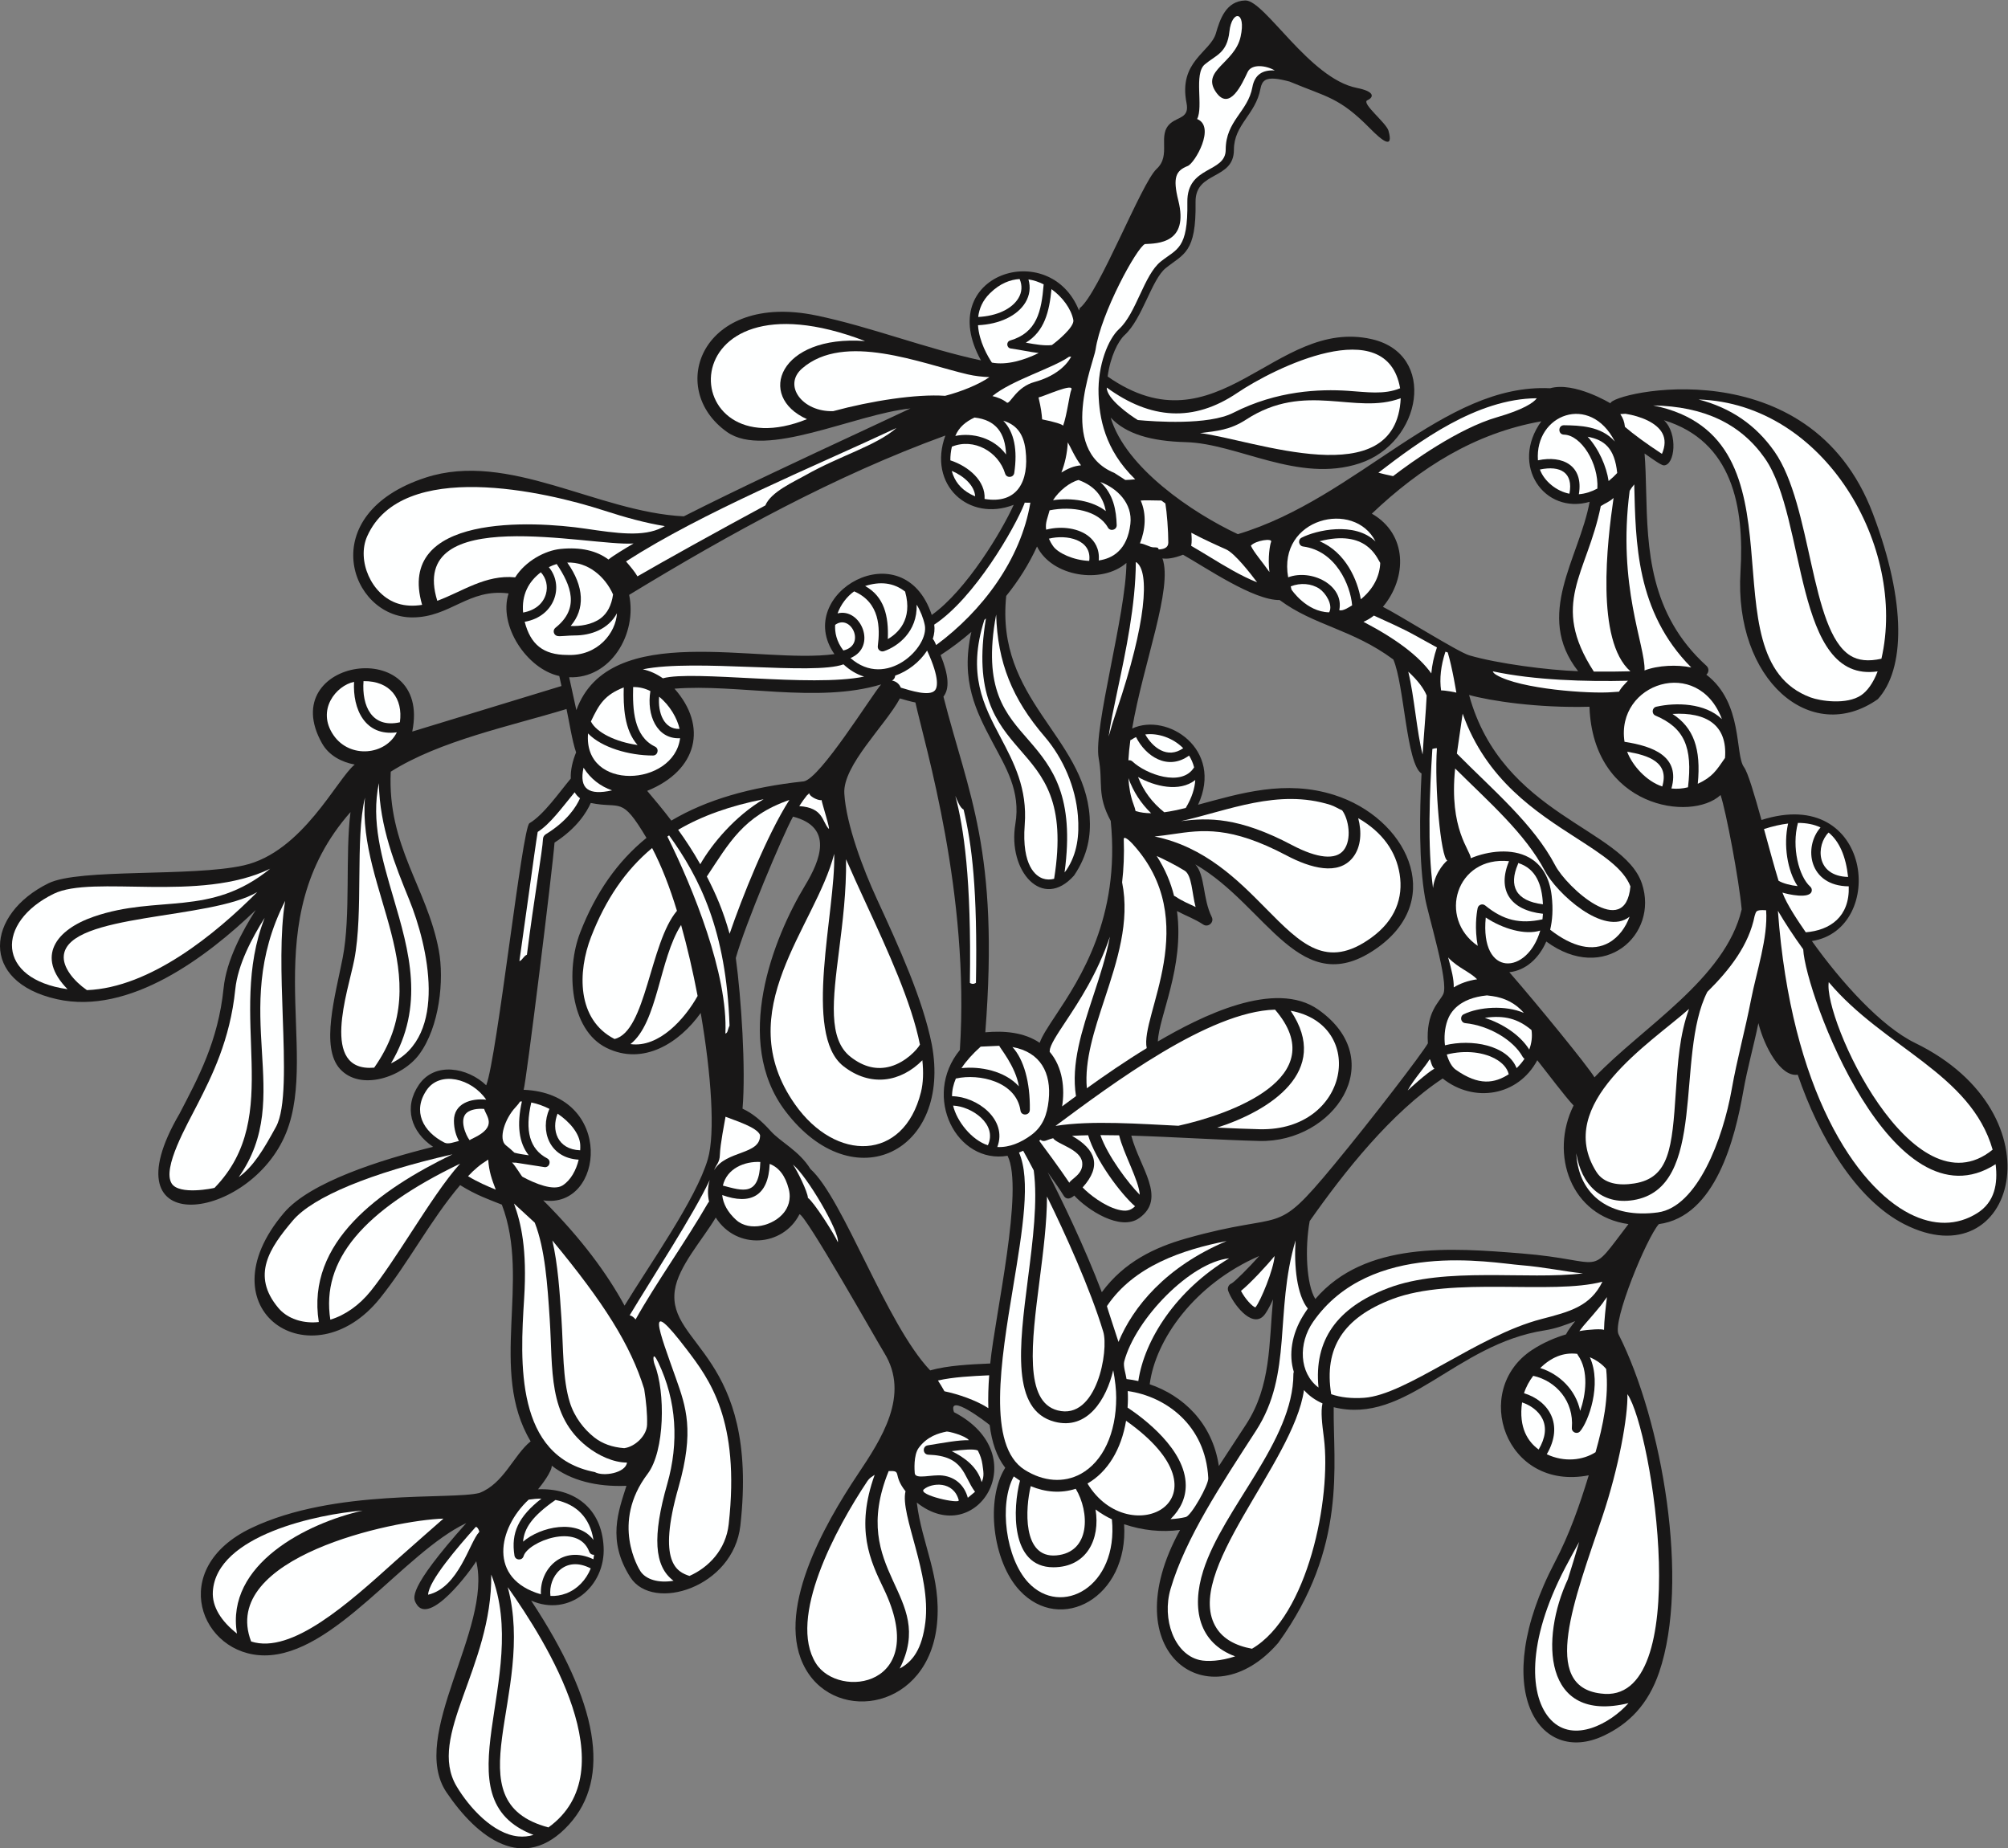 <?xml version="1.0" encoding="UTF-8" standalone="no"?>
<svg
   xmlns:dc="http://purl.org/dc/elements/1.1/"
   xmlns:cc="http://creativecommons.org/ns#"
   xmlns:rdf="http://www.w3.org/1999/02/22-rdf-syntax-ns#"
   xmlns:svg="http://www.w3.org/2000/svg"
   xmlns="http://www.w3.org/2000/svg"
   viewBox="0 0 1139.907 1049.387"
   height="1049.387"
   width="1139.907"
   xml:space="preserve"
   id="svg2"
   version="1.1"><rect x="0" y="0" width="1139.907" height="1049.387" fill="#808080" stroke="none"/><defs
     id="defs6" /><g
     transform="matrix(1.333,0,0,-1.333,0,1049.387)"
     id="g10"><g
       transform="scale(0.1)"
       id="g12"><path
         id="path14"
         style="fill:#181717;fill-opacity:1;fill-rule:evenodd;stroke:none"
         d="m 8155.66,3430.42 c -143.99,70.08 -313.35,257.29 -439.4,434 320.26,49.69 259.24,666.65 -214.65,515.56 -29.66,106.85 -57.8,202.45 -74.27,224.61 -39.93,53.87 -2.5,273.3 -160.57,394.37 11.41,9.73 11.96,27.27 0.71,37.49 -244.11,221.37 -251.02,500.07 -257.1,745.96 -1.36,55.66 -2.68,108.26 -6.69,158.5 29.95,-20.71 70.39,-50.6 81.97,-50.6 47.2,0 61.47,135.12 0.58,192.3 291.33,-89.31 342.99,-367.71 325.98,-644.68 -28.24,-459.51 299.1,-744.12 584.72,-543.45 114.84,125.91 124.19,407.3 -20.89,790.32 -270.39,713.82 -1117.03,514.87 -1117.5,469.65 0,0 -153.63,93.69 -257.1,64.32 -455.54,22.17 -817.18,-467.58 -1329.78,-621.48 -193.39,90.55 -478.19,282.88 -541.64,496.54 65.71,-70.57 173.83,-100.76 320.07,-104.58 220.92,-5.76 479.21,-176.12 740.15,-90.32 265.73,87.38 331.74,465.43 50.95,529.1 -411.73,93.33 -654.92,-486.59 -1124.07,-159.27 11.39,85.98 45.37,151.91 72,176.24 76.44,69.77 114.93,237.23 175.82,285.92 75.97,60.78 129.93,64.04 126.55,280.62 -2.07,134.08 163.34,92.1 163.34,223.05 0,107.75 93,150 113.05,260.2 3.26,17.92 9.75,29.66 19.84,35.91 20.41,12.62 58.16,6.39 104.18,-5.75 159.55,-67.04 210.61,-65.57 343.29,-200.27 48.64,-49.39 101.08,-92.43 77.96,-9.25 -9.44,34.07 -117.5,117.5 -90,130 27.52,12.5 33.65,36.96 -45,52.5 -201.77,39.86 -391.16,372.62 -474.11,372.47 h -1.49 c -81.99,-2.88 -107,-80.12 -124.42,-139.97 -23.6,-81.11 -160.65,-119.1 -124.98,-297.5 12.5,-62.5 -34.89,-57.84 -67.5,-85 -59.98,-50 5.02,-135 -60,-195 -64.98,-60 -244.98,-528.67 -327.5,-593.09 -0.77,-3.19 -1.77,-6.58 -2.91,-10.05 -124.78,312.98 -620.89,153.74 -417.5,-212.39 -237.7,50.92 -470.12,143.48 -702.02,191.48 -486.49,100.71 -640.89,-311.25 -379.68,-496.24 164.49,-116.48 541.33,75.32 781.29,100.11 -55.25,-26.18 -127.48,-59.8 -209.37,-97.93 -229.04,-106.62 -527.29,-245.47 -755.82,-361.55 -368.61,18.23 -746.2,279.62 -1098.9,165.19 -477.53,-154.94 -324.05,-595.71 -57.51,-595.69 162.62,0.01 238.83,124.69 410.18,102.15 -44.55,-137.42 78.24,-322 215.9,-351.77 2.07,-9.45 5.31,-24.34 9.29,-42.55 l -635.47,-193.97 c 84.45,415.78 -588.75,312.66 -384.16,-50.31 28.89,-51.25 82.91,-79.95 139.16,-90.24 -74.98,-59.82 -222.48,-373.15 -472.48,-429.4 C 816.07,4136.71 337.93,4175.13 206.301,4110.36 73.434,4044.98 -0.625,3940.3 0.004,3842.64 0.637,3744.95 75.953,3654.29 241.836,3616.88 c 310.941,-70.11 641.758,182.29 847.184,379.56 -57.72,-90.51 -124.825,-214.42 -136.793,-332.66 -22.993,-227.23 -109.754,-384.45 -187.789,-534.85 -320.075,-547.38 303.672,-458.8 454.832,-79.66 141.25,354.25 -133.82,902.19 273.4,1364.36 -23.13,-182.67 1.53,-441.83 -33,-619.19 -31.62,-162.44 -96.08,-382.57 -11.48,-475.02 87.69,-95.78 266.08,-34.25 337.42,62.74 86,116.91 106.93,315.88 82.96,443.71 -49.9,266.13 -219.31,443.02 -204.57,759.77 209.26,132.52 508.74,193.75 748.57,266.96 11.74,-53.44 23.57,-134.88 40.89,-184.69 -14.61,-35.32 -24.4,-75.2 -22.66,-111.45 -48.58,-58.01 -115.46,-154.63 -176.14,-190.32 -30.78,-18.11 -137.36,-993.1 -183.96,-1116.15 -79.18,75.94 -218.93,101.39 -286.54,2.56 -66.1,-96.6 -34.21,-201.09 60.47,-264.63 -222.99,-55.06 -524.36,-150.16 -635.53,-281.33 -351.561,-414.84 119.78,-722.83 408.54,-364.34 123.36,153.15 213.02,330.18 341.93,482.63 68.54,-43.15 127.39,-63.15 177.6,-83.15 124.13,-324.05 -57.46,-707.33 122.69,-1008.13 -73.13,-59.47 -114.17,-179.78 -218.16,-219.84 -120.45,-30.67 -616.31,19.92 -970.94,-149.12 -361.905,-172.52 -215.901,-542.738 56.29,-542.738 296.02,0 592.08,437.248 858.61,563.518 -254.41,-285.18 -225.47,-320.24 -213.66,-342.15 54.78,-101.426 233.86,141.87 256.16,179.65 69.43,-286.057 -290.01,-742.752 -126.46,-984.475 129.79,-191.836 328.14,-348.965 521.1,-137.359 180.83,198.277 126.48,519.019 -160.87,954.274 161.02,-71.27 317.38,59.75 308.71,228.6 -8.57,167.18 -127.03,251.5 -279.35,245.4 16.58,19.73 59.41,76.27 58.51,100.61 81.31,-64.1 193.81,-90.96 318.03,-85.8 -33.63,-107.11 -83.79,-232.62 16.78,-389.73 95.9,-149.84 439.06,-43.46 468.41,220.59 80.96,728.24 -311.97,767.17 -279.25,1001.11 14.34,102.56 118.23,215.74 174.41,310.65 88.83,-139.87 286.78,-123.83 356.5,13.84 24.34,2.58 329.89,-540.04 360.98,-590.21 111.11,-179.28 -12.01,-366.86 -112.89,-517.83 -142.08,-212.62 -358.77,-591.33 -220.98,-830.141 133.78,-231.875 524.05,-170.312 558.76,195.606 18.84,198.405 -65.16,338.265 -86.14,514.805 255.18,-202.68 508.27,203.34 158.44,384.94 -29.3,85.61 137.15,-42.42 151.79,-54.43 9.21,-73.05 29.67,-135.47 66.34,-182.27 -84.59,-133.9 -54.73,-398.1 61.4,-522.71 174.17,-186.917 464.55,-31.35 444.88,282.2 79.02,-26.56 159.6,-34.9 238.31,-24.35 -291.96,-529.631 129.2,-816.33 418.06,-480.9 295.35,408.69 233.01,759.1 236.19,1003.65 309.98,-76.64 517.77,268.05 897.82,327.19 48.41,7.54 91.22,23.66 130.66,39.41 -17.21,-21.91 -30.08,-38.69 -39.34,-56.5 -46.98,-14.04 -97.74,-35.5 -145.07,-66.75 -259.32,-171.32 -114.03,-602.25 242.06,-533.41 -38.85,-127.32 -81.65,-250.23 -144.08,-369.41 -285.31,-544.684 -67.1,-870.04 208.31,-739.415 104.43,49.512 188.09,130.137 235.91,270.86 130.54,384.165 13.8,1068.735 -173.14,1438.335 -27.48,54.95 119.68,411.41 171.43,469.48 242.53,32.32 324.54,365.8 359.71,565.6 17.53,99.58 44.21,191.82 64.32,290.32 25.88,-102.21 95.63,-230.65 167.56,-219.57 90.49,-264.07 246.6,-530.71 453.58,-636.47 471.41,-240.86 672.29,467.17 46.11,771.76 v 0 z M 5190.75,1628.39 c -27.74,185.68 -155.05,300.88 -294.5,348.3 24.2,189.36 189.82,426.21 466.37,546.29 -43.31,-48.79 -104.19,-109.59 -117.59,-116.72 -12.67,-4.87 -19.12,-18.96 -14.55,-31.74 19.32,-54.12 98.72,-158.42 149.54,-107.62 11.76,11.76 26.72,38.65 41.42,71.33 -17.74,-190.76 -8.33,-367.89 -114.26,-531.74 l -116.43,-178.1 v 0 z m 1373.23,4449.59 c -135.16,-187.94 13.07,-398.59 205.75,-342.96 -44.33,-240.59 -237,-481.4 -49.03,-721.31 -126.65,4.16 -344.14,32.28 -463.77,67.59 -48.23,14.24 -302.05,174.27 -367.56,206.49 103.77,124.21 105.33,309.19 -47.14,396.88 205.04,194.94 437.82,343.08 721.75,393.31 v 0 z M 2423.93,4987.86 c 176.52,-7.16 290.27,184.44 255.38,350.87 429.05,261.31 878.06,508.34 1346.75,678.73 -76.61,-209.36 98.8,-369.83 290.99,-295.18 -48.92,-109.12 -200.61,-363.72 -349.01,-469 -120.4,362.54 -593.53,91.25 -414.47,-166.89 -321.94,-44.43 -958.06,148.79 -1099.02,-238.46 -9.94,45.34 -21.03,95.98 -30.62,139.93 v 0 z m 590.48,-2052.44 c -50.12,-171.06 -250.3,-451.96 -354.64,-623.79 -74.25,136.25 -182.31,284.26 -346.29,448.32 261.04,-39.28 306.23,455.55 -83.5,470.94 9.55,20.88 123.85,945.27 131.57,1052.73 94.94,61.22 136.72,128.86 154.33,168.83 130.84,-26.68 129.16,32.71 237.27,-148.76 -124.48,-101.12 -216.83,-234.27 -282.45,-403.39 -61.16,-157.63 -45,-413.24 112.21,-490.84 157.23,-77.58 311.01,21.9 401.19,148.63 45.17,-261.85 62.34,-513.29 30.31,-622.67 v 0 z m -155.37,1441.97 c -35.25,46.34 -70.17,88.14 -102.85,126.67 216.04,87.66 257.45,276.22 116.29,435.14 265,21.84 609.04,-63.84 880.04,18.22 -42.03,-48.49 -258.43,-399.37 -329.07,-412.91 -229.6,-24.42 -415.56,-78.69 -564.41,-167.12 v 0 z M 4217.07,2065.14 c -85.43,-3.72 -180.77,-8.2 -255.78,-29.33 -187.82,197.38 -369.81,731.49 -509.79,857.6 -49.59,79.41 -126.31,113.65 -169.59,162.01 -39.1,43.71 -77.47,75.63 -119.74,95.06 14.56,166.56 -5.49,472.67 -28.65,641.82 37.8,136.52 198.98,521.66 243.7,601.99 172.64,-44.56 117.27,-184.24 50.94,-293.86 -133.73,-221.09 -310,-662.51 -83.12,-960.79 290.84,-382.39 709.04,-170.98 623.02,285.11 -38.83,192.97 -137.63,410.2 -234.44,620.34 -56.92,123.52 -130.19,315.37 -137.96,447.84 -6.98,119.43 174.55,289.55 236.8,404.84 19.56,-5.89 42.56,-12.75 65.98,-17.32 41.88,-188.84 232.44,-813.56 189.27,-1480.11 -162.44,-199.45 -12.92,-487.48 203.1,-450.49 70.95,-140.17 -53.38,-679.22 -73.74,-884.71 v 0 z m -20.94,1410.59 c 59.93,775.75 -72.27,1013.07 -178.34,1429.64 26.55,33.77 22.85,90.79 -12.11,176.98 45.96,29.76 89.63,62.81 131.02,98.67 -47.54,-209.01 21.93,-340.89 89.44,-468.86 55.97,-106.07 121.68,-207.82 97.91,-349.38 -33.56,-199.99 115.48,-370.49 249.83,-219.44 59.84,88 72.17,171.27 66.51,251.44 -24.04,342.29 -400.98,498.29 -355.26,939.4 52.19,64.82 96.59,134.89 131.2,210.69 62.94,-128.38 275.17,-162.15 380.73,-70.03 -1.54,-218.24 -141.45,-703.96 -118.12,-831.88 19.73,-108.47 -9.28,-154.6 51.31,-267.11 41.21,-411.53 -131.29,-672.26 -234.98,-828.77 -32.28,-48.73 -56.58,-85.47 -67.76,-116.1 -66.72,45.56 -153.06,51.96 -231.38,44.75 v 0 z m 854.34,-878.32 c -132.9,-37.79 -263,-99.3 -358.17,-228.65 -74.23,195.02 -169.12,390.53 -230.51,510.95 26.9,-37.55 53.5,-75.78 68.13,-99.8 12.35,-20.27 31.34,-11.52 45,0.47 54.85,-59.55 196.24,-154.4 277.56,-95.25 117.4,85.39 1.2,213.39 -34.65,350.49 174.08,-5.08 381.01,-18.68 545.62,-22.68 315.67,-7.69 557.85,341.58 251.69,558.71 -186.18,132.03 -503.12,-29.08 -684.19,-135 3.49,105.25 113.51,316.66 81.49,555.47 38.17,-20.26 75.37,-33.27 111.91,-57.51 20.38,-13.55 47.47,9.08 36.25,31.87 -39.86,80.82 -27.26,177.55 -70.13,224.4 306.76,-176.33 447.75,-591.71 778.17,-353.21 289.84,209.17 119.73,552.03 -187.2,649.1 -207.61,65.65 -398.24,7.18 -579.36,-41.88 109.95,235.97 -130.75,394.56 -280.64,324.63 47.34,277.89 174.44,599.18 129.03,724.48 19.9,-2.86 48.01,0.31 87.73,15.75 98.43,-55.55 301.42,-195.01 411.41,-192.94 146.53,-109.17 308.25,-123.17 484.12,-253.22 46.83,-107.92 55.14,-443.74 120.15,-485.81 -8.75,-175.25 -11.28,-378.5 14.59,-527.45 13.48,-77.66 102.19,-360.22 77.99,-411.83 -16.52,-35.23 -74.63,-75.42 -65.53,-209.62 -24.35,-43.5 -239.68,-324.22 -401.13,-519.34 -260.92,-315.37 -194.62,-188.52 -629.33,-312.13 v 0 z m 1429.09,-63.48 c -299.35,24.03 -665.88,53.15 -878,-194.05 -38.23,61.07 -45.04,216.54 -24.05,331.77 148.17,211.23 348.64,463.67 566.41,607.42 132.46,-105.41 320.74,-75.84 402.91,77.7 43.73,-54.97 118.16,-154.57 154.53,-192.77 -103.07,-207.82 -11.72,-471.47 233.69,-505.11 -178.89,-233.41 -86.16,-154.57 -455.49,-124.96 v 0 z m 310.84,749.89 c -26.99,45.98 -244.72,312.61 -362.65,447.89 69.48,7.17 126.45,59.25 157.37,130.67 248.09,-182.16 479.37,29.87 407.46,246.27 -78.88,237.28 -595.32,288.85 -736.28,803.8 89.33,-24.91 290.57,-56.09 512.72,-50.15 14.53,-429.41 432.96,-491.71 558.32,-376.05 23.14,-67.92 78.79,-362.55 89.93,-486.95 -69.13,-295.46 -423.51,-501.71 -626.87,-715.48 v 0 0" /><path
         id="path16"
         style="fill:#feffff;fill-opacity:1;fill-rule:evenodd;stroke:none"
         d="m 1703.01,4796.17 c -119.72,-26.57 -162.68,69.46 -154.88,175.26 112.82,1.26 168.96,-73.91 154.88,-175.26 v 0 0" /><path
         id="path18"
         style="fill:#feffff;fill-opacity:1;fill-rule:evenodd;stroke:none"
         d="m 228.367,4065.49 c 167.285,82.3 621.86,-39.16 922.293,107.03 -255.98,-208.2 -476.097,-109.2 -751.484,-204.3 -160.539,-55.43 -248.196,-169.97 -111.488,-308.88 -304.215,42.84 -305.672,284.93 -59.321,406.15 v 0 0" /><path
         id="path20"
         style="fill:#feffff;fill-opacity:1;fill-rule:evenodd;stroke:none"
         d="m 1175.41,3073.25 c -52.5,-95.94 -95.48,-168.69 -158.77,-214.43 243.61,345.55 -46.398,696.6 197.74,1176.72 -22.64,-137.17 -16.45,-316.12 -10.36,-490.25 7.09,-202.9 13.78,-394.54 -28.61,-472.04 v 0 0" /><path
         id="path22"
         style="fill:#feffff;fill-opacity:1;fill-rule:evenodd;stroke:none"
         d="m 1742.52,4041 c 80.34,-197.26 167.34,-581.4 -77.44,-697.59 145.76,244.74 77.03,478.97 10.27,705.98 -49.19,167.2 -95.8,325.9 -61.87,487.56 3.18,-186.36 69.63,-350.1 129.04,-495.95 v 0 0" /><path
         id="path24"
         style="fill:#feffff;fill-opacity:1;fill-rule:evenodd;stroke:none"
         d="m 7870.46,4137.46 c -139.41,3.45 -136.33,136.55 -83,189.04 45.63,-37.36 73.43,-100.83 83,-189.04 v 0 0" /><path
         id="path26"
         style="fill:#feffff;fill-opacity:1;fill-rule:evenodd;stroke:none"
         d="m 7753.06,4348.2 c -73.29,-82.93 -50.91,-249.25 120.25,-250.79 4.14,-130.13 -79.72,-187.09 -183.04,-195.76 -31.6,46.15 -80.79,117.8 -99.44,169.17 21.6,-6.85 118.27,-29.4 124.78,6.91 1.24,6.86 -1.22,13.86 -6.42,18.48 -48.1,42.7 -80.31,167.28 -52.36,271.36 36.68,0.05 68.81,-6.38 96.23,-19.37 v 0 z m -875.93,1643.66 c -58.05,66.87 -152.01,68.39 -216.15,69.39 -26.25,0.84 -27.02,-39.39 -0.75,-39.98 73.44,-1.66 148.53,-121.79 142.5,-229.71 -24.42,-12.99 -51.1,-22.09 -78.87,-24.16 20.61,122.31 -68.76,166.92 -174.24,144.45 -14.41,196.15 222.68,287.16 327.51,80.01 v 0 z M 4820.69,4723.28 c 5.4,3.83 11.25,7 17.31,9.84 40.65,-81.2 134.27,-144.82 225.83,-78.84 8.65,-13.77 16.57,-30.48 21.5,-50.07 -53.02,-86.07 -205.94,-28.7 -262.44,24.89 -4.74,4.49 -11.22,6.24 -17.38,5.1 1.44,27.78 4.33,56.55 8.35,85.99 2.38,0.58 4.69,1.58 6.83,3.09 v 0 z m 15.36,-305.17 c -1.85,8.56 -4.67,18.05 -8.71,28.69 -12.48,33.05 -19.28,70.55 -21.77,111.2 21.57,-58.54 53.21,-107.25 96.73,-149.21 -23.71,0.09 -45.87,2.89 -66.25,9.32 v 0 z M 3339.06,2708.63 c -44.17,-56.77 -147.01,-83.64 -204.04,-32.06 -35.37,31.98 -55.67,68.69 -59.34,106.02 121.29,-43.83 196.76,-3.54 202.21,132.63 39.67,-15.27 66.95,-51.11 81.2,-107.3 11.63,-45.84 -4.48,-79.29 -20.03,-99.29 v 0 z M 2305.86,1489.71 c -98.54,-77 -130.15,-146.16 -114.95,-242.4 3.31,-21.01 33.04,-22.89 38.97,-2.46 17.58,60.53 232.03,145.9 279.55,18.6 3.21,-8.65 11.78,-13.65 20.53,-12.86 -0.62,-6.5 -1.58,-12.88 -2.79,-19.21 -130.75,62.17 -229.03,-40.18 -223.69,-149.24 -226.43,65.25 -183.01,281.41 -51.98,403.18 18.54,2.89 36.72,4.36 54.36,4.39 v 0 z m 1820.62,248.79 c -43.3,1 -103.94,-10.31 -175.68,-22.01 -23.69,-3.85 -21.41,-38.94 2.54,-39.72 153.39,-5 147.69,-89.28 199,-158.03 l -30.73,-25.51 c -14.47,53.67 -53.54,88.19 -107.21,94.69 -46.38,5.67 -116.22,-18.32 -118.74,10 -0.95,10.84 -5.9,76.7 16.68,107.5 36.46,49.75 85.09,62.93 119.05,69.86 6.95,1.43 77.73,-16.13 95.09,-36.78 v 0 z m -1930.3,1182.09 124.5,-19.33 c 20.69,0 27.71,27.97 9.34,37.7 -73.79,38.98 -95.91,116.95 -67.44,237.84 25.45,-5.05 51.85,-14.33 77.18,-27.16 -40.76,-92.68 -0.91,-209.01 124.71,-216.37 -10.61,-44.22 -33.73,-87.91 -69.02,-109.94 -37.91,-23.65 -114.84,6.95 -170.61,37.21 -3.78,2.03 -28.66,44.86 -44.18,60.72 6.2,-0.71 11.29,-0.9 15.52,-0.67 v 0 z m -303.11,85.16 c -92.27,46.96 -137.5,134.16 -75.9,224.22 56.25,82.21 190.44,50.47 253.48,-41.17 -64.6,6.86 -137.49,-15.98 -137.49,-89.63 0,-37.71 10.55,-66.6 21.32,-86.25 -18.84,-4.06 -45.02,-15.54 -61.41,-7.17 v 0 z m -472.29,1734.78 c -75.22,108.38 11.52,212.27 87.02,227.79 -6.32,-116 46.4,-233.1 182.2,-215 -47.87,-97.09 -199.44,-113.37 -269.22,-12.79 v 0 z m 813.73,483.59 c 129.39,22.54 168.81,153.92 102.76,232.68 11.21,5.75 22.5,10.29 33.51,13.4 62.33,-92.85 98.63,-189.07 -5.21,-271.43 -13.71,-10.88 -7.71,-32.99 9.61,-35.47 13.02,-1.85 44.02,2.64 72.26,2.64 69.05,0 143.73,26.53 179.94,94.57 -4.38,-82.52 -81.32,-183.87 -211.72,-177.58 -102.92,0 -156.64,45.87 -181.15,141.19 v 0 z m 269.81,-475.44 c 57,-59.69 174.07,-94.09 276.34,-94.09 21.13,0 27.74,28.82 8.7,38.01 -91.25,44.1 -95.47,159.47 -93.01,253.61 26.99,0.3 49.83,-5.44 73.42,-17.13 -16.84,-102.4 27.37,-205.67 126.5,-200.9 -26.78,-206.55 -412.89,-228.28 -391.95,20.5 v 0 z m 1133.18,605.07 c 110.61,-47.82 110.65,-156.48 100.76,-233.27 -1.91,-14.74 12.38,-26.24 26.29,-21.48 58.44,19.98 142.75,82.34 139.24,197.97 15.89,-25.63 28.38,-57.3 34.51,-86.5 19.83,-94.34 -163.99,-275.08 -316.37,-140.72 114.71,47.52 44.41,215.51 -54.98,190.14 13.62,37.54 39.38,71.67 70.55,93.86 v 0 z m 527.52,1133.55 c 91.68,4.06 168.14,40.45 202.16,97.2 18.32,30.61 22.44,64.52 12.68,97.84 23.33,-3.44 44.08,-10.66 64.79,-21.21 -9.51,-115.15 -28.58,-205.27 -142.53,-238.92 -17.98,-5.31 -15.98,-31.6 2.61,-34.12 39.23,-5.33 80.41,-14.85 118.66,-19.27 -60.85,-30.03 -135.12,-52.9 -199.19,-40.81 -16.27,24.42 -54.71,88.92 -59.18,159.29 v 0 z m -117.73,-575.53 c -0.26,18.83 1.97,38.45 6.48,58.15 93.49,38.36 198.63,-21.25 226.72,-114.56 6.11,-20.36 35.84,-18.17 38.94,2.84 14.42,97.78 0.26,173.36 -46.72,222.35 48.44,-15.06 85.59,-46.72 94.93,-125.96 15.46,-131.37 -34.72,-230.48 -174.62,-207.3 4.59,75.77 -66.41,138.34 -145.73,164.48 v 0 z m 591.76,-325.67 c -42.74,36.14 -116.38,47.85 -183.82,30.44 -5.02,29.28 7.74,53.88 14.65,82.28 95.78,19.4 208.16,-0.86 248.31,-73.11 10.08,-18.15 38.14,-10.62 37.46,10.34 -1.88,60.92 -12.9,131.89 -69.99,183.54 70.04,-25.39 138.81,-89.95 128.23,-179.2 -13.1,-110.25 -75.11,-146.57 -134.68,-155.03 4.49,51.06 -18.94,82.8 -40.16,100.74 v 0 z m 1218.82,-19.99 c -87.82,86.1 -253.29,48.01 -314.73,16.25 -17.29,-8.96 -12.74,-35.03 6.59,-37.59 138.79,-18.42 201.4,-163.87 208.56,-250.59 -12.42,-7.5 -40.8,-26.54 -54.7,-20.23 21.75,106.13 -118.71,176.67 -217.7,139.64 -45.41,253.52 282.14,331.64 371.98,152.52 v 0 z M 7333.1,4809.63 c -72.3,69.2 -195.48,71.67 -279.33,52.81 -18.86,-4.24 -21.22,-30.35 -3.45,-37.91 121.59,-51.79 159.05,-132.79 138.29,-305.25 -22.59,-5.65 -46.38,-7.76 -70.55,-5.14 38.79,136.7 -77.67,180 -199.75,198.88 -38.37,250.11 313.42,367.19 414.79,96.61 v 0 z m -906.64,-605.1 c -51.62,-123.38 5.5,-209.02 144.51,-223.98 -0.43,-8.25 -1.17,-16.09 -2.08,-23.69 -94.58,-20.68 -165.62,-4.96 -243.83,59.04 -11.66,9.54 -29.34,3.19 -32.29,-11.56 -4.92,-24.67 -13.45,-85.11 0.42,-160.37 -171.33,117.51 -92.83,383.48 133.27,360.56 v 0 z m -192.91,-651.98 c -17.99,-8.81 -13.12,-35.88 6.79,-37.85 100.08,-10.02 205.18,-71.84 244.43,-143.77 1.86,-3.4 4.56,-6.02 7.68,-7.8 -9.21,-13.9 -20.46,-27.54 -33.65,-40 -40.07,98.99 -192.78,125 -305.19,97.33 -3.96,34.06 -1.55,71.58 10.58,105.8 12.68,35.72 49.81,94.79 168.15,106.66 0.02,0 21.35,-2.75 23.26,-3.01 50.04,-6.79 99.32,-30.06 133.89,-71.6 -78.21,33.99 -191.94,25.58 -255.94,-5.76 v 0 z M 4247.21,2987.1 c 44.7,117.27 -86.48,215.24 -192.81,216.45 0.07,25.68 5.68,50.29 16.33,75.42 0.58,0.07 1.16,0.08 1.73,0.2 97.92,21.52 255.4,-12.89 273.43,-136.62 3.51,-24.14 39.32,-21.84 39.77,2.52 2.14,117.36 -25.75,215.82 -74.07,267.95 119.56,-21.59 166.76,-110.04 154.37,-226.8 -6.6,-62.15 -24.95,-112.34 -75.6,-149.2 -41.65,-30.31 -90.69,-52.42 -143.15,-49.92 v 0 z M 6587.26,1678.66 c 74.67,127.93 7.2,228.16 -96.91,259.93 8.59,27.06 22.46,52.04 39.23,74.09 97.15,-21.48 173.86,-108.08 164.48,-221.44 -1.58,-19.24 22.39,-29.24 34.98,-14.81 35,39.99 94.08,199.28 41.68,315.3 30.61,-13.05 55.25,-32.21 69.47,-50.08 12.2,-121.74 -12.93,-239.77 -45.2,-354.27 -52.69,-33.83 -131.87,-44.56 -207.73,-8.72 v 0 0" /><path
         id="path28"
         style="fill:#feffff;fill-opacity:1;fill-rule:evenodd;stroke:none"
         d="m 7614.97,4364.89 c -20.58,-92.01 -3.08,-200.99 40.3,-266.47 -27.67,2.65 -63.04,11.52 -81,22.87 -18.18,59.22 -40.17,140.68 -62,220.12 36.96,11.88 71.21,19.7 102.7,23.48 v 0 0" /><path
         id="path30"
         style="fill:#feffff;fill-opacity:1;fill-rule:evenodd;stroke:none"
         d="m 5591.94,2242.31 c 243.63,350.63 758.43,251.82 883.64,241.78 101.33,-8.13 191.14,-28.09 265.85,-35.06 -239.05,-28.81 -585.74,30 -829.64,-62.73 -219.06,-83.28 -316.48,-222.15 -296.74,-423.56 -82.88,62.25 -86.49,188.36 -23.11,279.57 v 0 0" /><path
         id="path32"
         style="fill:#feffff;fill-opacity:1;fill-rule:evenodd;stroke:none"
         d="m 3922.02,3220.63 c -73.13,-294.65 -362.5,-299.65 -536.9,-51.09 -279.69,398.61 88.2,755.08 167.44,1066.26 7.12,-242.64 -135.68,-767.37 39.14,-904.23 115.45,-90.39 244.21,-68.2 336.32,25.04 5.23,-50.02 3.94,-95.9 -6,-135.98 v 0 0" /><path
         id="path34"
         style="fill:#feffff;fill-opacity:1;fill-rule:evenodd;stroke:none"
         d="m 3237.96,2923.45 c -4.07,-148.61 -74.45,-122.84 -159.48,-100.61 16.99,72.7 91.69,104.2 159.48,100.61 v 0 0" /><path
         id="path36"
         style="fill:#feffff;fill-opacity:1;fill-rule:evenodd;stroke:none"
         d="m 2190.68,2963.02 c -11.47,11.38 -25.35,22.91 -36.27,31.48 -33.75,26.59 -3.75,114.67 41.25,162.17 8.52,8.99 14.73,17.03 19.27,24.35 2.55,0.07 5.07,0.2 7.68,0.16 -22.54,-99.9 -12.81,-176.68 29.18,-229.3 -21.75,3 -43.13,6.29 -61.11,11.14 v 0 0" /><path
         id="path38"
         style="fill:#feffff;fill-opacity:1;fill-rule:evenodd;stroke:none"
         d="m 2061.86,3149.44 c 9.12,-31.83 58.34,-74.73 -44.95,-124.02 -8.44,-4.03 -13.84,-6.94 -16.99,-9.12 -15.01,18.59 -46.69,89.53 -10.94,117.71 15.71,12.41 43.11,17.83 72.88,15.43 v 0 0" /><path
         id="path40"
         style="fill:#feffff;fill-opacity:1;fill-rule:evenodd;stroke:none"
         d="m 2470.72,2973.21 c -97.92,3.67 -123.42,87.31 -96.21,156 50.61,-33.95 94.51,-84.3 96.56,-133.58 0.32,-7.18 0.18,-14.7 -0.35,-22.42 v 0 0" /><path
         id="path42"
         style="fill:#feffff;fill-opacity:1;fill-rule:evenodd;stroke:none"
         d="m 3854.71,5352.67 c 0.09,-0.38 0.09,-0.76 0.19,-1.14 33.21,-118.89 -32.32,-177.05 -73.97,-201.03 4.02,98.46 -15.24,180.68 -96.54,225.98 62.32,19.95 119.81,15.63 170.32,-23.81 v 0 0" /><path
         id="path44"
         style="fill:#feffff;fill-opacity:1;fill-rule:evenodd;stroke:none"
         d="m 4132.68,5768.03 c -41.94,22.64 -67.72,55.29 -79.53,98.81 53,-22.37 96.69,-63 99.8,-108.22 -6.72,2.71 -13.48,5.73 -20.27,9.41 v 0 0" /><path
         id="path46"
         style="fill:#feffff;fill-opacity:1;fill-rule:evenodd;stroke:none"
         d="m 4552.71,6352.93 c 3.18,0.58 6.23,0.74 9.18,0.72 -24.47,-46.67 -80.3,-87.46 -155.51,-107.97 -77.36,-21.09 -102.38,-91.26 -117.38,-88.67 -18.02,14.86 -42.91,24.15 -62.55,28.4 81.44,67.4 254.3,117.46 326.26,167.52 v 0 z M 3836.25,4943.61 c -6.66,16.27 -19.81,27.01 -37.41,30.12 8.09,4.22 13.1,12.31 13.46,21.06 53.75,18.88 103.48,56.99 136,106.65 56.06,-121.32 42.54,-158.56 33.59,-169.13 -23.25,-27.43 -105.03,-0.8 -145.64,11.3 v 0 z m 1163.76,-886.93 c -14.2,56.78 -37.78,113.9 -74.05,170.05 32.89,-15.06 78,-37.22 119.07,-62.58 31.12,-19.21 31.04,-96.11 46.66,-154.74 -29.3,13.85 -57.71,25.67 -85.13,44.23 -2.07,1.4 -4.29,2.32 -6.55,3.04 v 0 z M 4837.1,5478.04 c 1.18,-0.1 1.9,-0.11 1.9,-0.11 59.18,-39.48 41.37,-262.5 -82.22,-627.5 -14.37,-42.43 -26,-80.5 -35.42,-115.06 7.4,54.12 22.15,123.64 38.24,199.49 34.47,162.23 76.74,361.34 77.5,543.18 v 0 z m 101.9,262.58 c 2.44,-0.05 4.59,-0.03 6.72,0.01 5.83,-4.28 11.58,-8.42 17.28,-12.51 6.32,-37.26 12.45,-114.81 12.45,-166.95 0,-22.45 -20.61,-27.96 -40.75,-28.89 -3.14,8.73 -4.76,8.66 -22.79,8.95 -15.36,0.23 -37.02,15.48 -57.15,16.96 23.04,57.86 28.87,123.45 3.2,182.33 15.11,1.34 39.72,1.09 81.04,0.1 v 0 z M 2486.37,4600.8 c 29.04,-45.32 70.93,-77.76 120.17,-94.62 -98.57,-22.26 -141.4,5.07 -121.4,96.65 0.42,-0.68 0.8,-1.36 1.23,-2.03 v 0 z M 4430.89,3017.92 c 16.47,-12.19 26.1,0.35 54.2,6.7 15.89,-25.47 117.25,-46.31 123.74,-103.28 5.56,-48.79 -45.15,-68.63 -54.98,-86.25 -39.77,59.45 -105.63,148.46 -128.17,178.73 1.77,1.36 3.54,2.75 5.21,4.1 v 0 z m 131.23,3193.33 c -7.18,-15.39 -18.12,-106.66 -34.78,-152.32 -1.68,6.01 -38.34,17.33 -89.18,27.33 -2.5,28.33 -4.16,45 -15.37,93.33 20.47,3.33 155.35,66.09 139.33,31.66 v 0 z m -1.83,-330.87 c -13.98,-5.59 -27.37,-12.53 -40.15,-20.47 14.82,37.98 24.76,81.08 27.2,128.36 10.3,-16.22 30.71,-65.27 56.51,-97.72 -15.61,-1.51 -30.24,-4.86 -43.56,-10.17 v 0 z m 2517.42,58.89 c -65.16,42.59 -121.9,84.23 -157.57,115.04 -2.78,22.57 -7.7,36.26 -19.78,54.38 8.44,0.59 16.27,1.27 21.8,1.45 65.85,-10.61 132.78,-37.94 156.97,-82.4 13.6,-24.96 13.1,-54.65 -1.42,-88.47 v 0 z M 6171.05,3790.42 c 39.37,-40.37 89.76,-58.17 119.53,-88.91 -40.64,-5.96 -73.31,-18.43 -99.57,-34.51 0.9,34.8 -8.93,72.62 -23.79,127.8 1.29,-1.59 2.55,-3.05 3.83,-4.38 v 0 z M 3817.88,6049.54 c -88.23,-76.53 -240.17,-117.65 -385.97,-200.36 -50.27,-28.54 -148.71,-71.52 -172.48,-129.36 -218,-117.72 -427.77,-234.46 -544.72,-302.18 -11.05,19.57 -32.07,44.24 -48.71,63.53 328.11,210.94 788.3,398.32 1151.88,568.37 v 0 z M 3089.16,3470.17 c 11.97,250.54 -137.42,619.12 -246.93,839.26 2.46,1.66 4.86,3.34 7.32,4.96 129.39,-179.34 243.61,-403.97 257.36,-810.22 -9.97,-21.79 -6.44,-29.65 -17.75,-34 v 0 z m -837.27,593.66 c 17.46,125.8 31.62,227.93 38,265.28 54.1,34.72 102.61,102.67 157.4,168.97 6.61,-10.87 12.69,-17.69 22.83,-25.52 -15.62,-35.49 -54.17,-97.17 -145.84,-153.32 -7.15,-4.38 -11.64,-12.06 -11.92,-20.45 -1.59,-45.75 -39.02,-259.04 -68.36,-492.53 -15.27,-6.64 -20.84,-25.67 -32.05,-27.11 12.72,89.1 26.1,184.96 39.94,284.68 v 0 z m 1340.18,979.03 c 26.81,-24.49 54.32,-41.84 88,-52.19 -226.92,-46.57 -727.32,28.57 -857.08,-7.19 -27.27,19.16 -56.38,32.15 -85.53,38.22 222.2,45.91 725.55,-26.26 854.61,21.16 v 0 z m 771.68,688.8 c 7.92,-0.52 16.09,-0.59 24.25,-0.16 -40.77,-243.51 -205.57,-462.03 -401.07,-606.46 -3.47,7.42 -8.94,21.17 -14.41,26.09 6.73,21.06 8.86,41.73 6.07,60.89 171.47,112.84 343.3,411.84 384.02,515.24 0.57,1.45 0.91,2.92 1.14,4.4 v 0 z m -207.5,-2045.23 c -11.17,-7.3 -20.3,-4.08 -25.79,-0.3 6.92,445.31 -26.38,662.19 -61.95,796.35 9.44,-23.14 20.77,-51.34 35.19,-58.14 35.26,-148.09 59.7,-339.73 52.55,-737.91 v 0 z m -719.54,798.68 c 3.76,2.23 6.77,5.42 8.93,9.16 4.73,-18.51 45.68,-33.45 53.07,-29.22 2.26,-15.18 39.58,-131.96 30.29,-122.12 -28.34,30 -21.68,89.53 -125.21,96.13 11.01,17.21 22,32.65 32.92,46.05 v 0 z m 131.45,-1903.44 c -15,35 -103.75,173.75 -127.5,188.77 -0.62,25.51 -46.56,118.48 -64.02,141.91 60.04,-47.97 200.18,-287.46 191.52,-330.68 v 0 z m -527.25,306.7 c 9.89,24.68 23.73,33.09 24.75,64.49 1.57,48.1 19.7,135.8 24.16,163.19 36.23,-14.77 135.16,-44.48 147.09,-78.13 2.21,-85.49 -144.64,-63.85 -196,-149.55 v 0 z m -26.23,-140.45 c -94.61,-163.96 -222.73,-342.66 -307.87,-495.17 -7.15,8.06 -15.17,15.93 -25.18,17.32 -0.04,0.07 -0.09,0.14 -0.13,0.21 104.55,173.69 270.46,426.8 341.02,576.23 -8.95,-30.21 -9.69,-61.42 -2.75,-92.24 -1.92,-1.88 -3.68,-3.93 -5.09,-6.35 v 0 z M 1823.16,1080.42 c 2.45,59.63 127.48,204.16 201.68,287.32 6.79,7.6 18.77,-19.04 15.73,-20.39 -41.41,-43.94 -86.8,-236.78 -217.41,-266.93 v 0 z m 3604.89,1442.62 c -3.17,-54.65 -59.27,-192.6 -81.77,-219.01 -13.33,3.85 -44.08,36.93 -61.29,70.35 39.67,32.41 109.57,107.19 143.06,148.66 v 0 z m 680.97,798.24 c -32.52,-18.36 -106.68,-85.86 -114.18,-93.36 26.68,49.18 79.16,106.68 92.5,131.68 h 3.34 c 0,0 8.32,-35 18.34,-38.32 v 0 z M 6100,4682.42 c 5.73,1.89 12.26,3.61 19.45,3.01 -11.29,-158.75 16.21,-466.25 44.41,-478.36 0,2.66 -53.52,-45.82 -61.07,-116.85 -24.27,174.47 -14.52,412.2 -2.79,592.2 v 0 z m 65.5,411.08 c 20.33,-68.3 35.86,-167.8 36.66,-171.09 -6.87,2.14 -48.12,9.82 -65,9.42 -7.3,49.79 -1.11,105.16 18.48,164.97 4.25,-1.78 7.35,-2.77 9.86,-3.3 v 0 z m -314.37,157.05 c 48.68,-22.82 116.01,-51.3 174.27,-83.81 43.91,-24.5 73.53,-40.9 94.07,-51.88 -13.01,-38.4 -20.99,-75.37 -23.97,-110.66 -52.36,73.68 -150.08,147.41 -288.87,219.73 15.19,6.6 30.06,15.41 44.5,26.62 v 0 z M 6920.4,4959.8 c -11.01,-11 -19.51,-22.32 -25.63,-33.37 -8.31,-0.36 -17.29,-0.95 -27.43,-1.84 -95,-8.34 -393.91,12.69 -495,73.34 -10.16,6.1 -13.77,10.99 -14.89,15.16 177.02,-37.99 397.07,-44.28 575.36,-40.05 -5.63,-5.45 -9.69,-10.09 -12.41,-13.24 v 0 z m -987.69,884.68 c -21.29,4.26 -43.5,9.57 -62.57,14.59 172.68,132.67 418.05,315.32 674.63,317.14 -13.35,-18.93 -58.4,-48.85 -169.11,-80.78 -165.14,-47.66 -365.48,-191.31 -442.95,-250.95 v 0 z m -519.53,-279.89 c -4.59,-10.45 -14.91,-67.45 -7.02,-128.65 -30.1,43.33 -67.2,85.04 -79.08,112.27 19.65,22.67 93.44,33.08 86.1,16.38 v 0 z m -262.68,-63.36 c -26.68,16.25 -52.28,31.82 -77.63,46.38 3.4,17.23 2.2,37.87 0.53,55.69 48.19,-26.13 123.49,-59.96 147.28,-70.37 38.34,-16.79 106.51,-105.51 133.02,-140.74 -67.79,26.62 -136.29,68.28 -203.2,109.04 v 0 z m -274.61,1331.7 c 54.77,2.5 187.74,3.18 142.27,185 -24.98,100 -10,127.5 40,147.5 30.29,12.11 120.02,167.5 40,200 27.52,52.5 -14.98,192.5 32.52,232.5 47.5,40 94.98,47.5 104.98,140 10,92.5 72.52,90 47.5,-22.5 -24.98,-112.5 -168.62,-142.52 -105.02,-235 58.67,-85.3 112.52,37.5 135.04,85 17.43,36.78 80.14,28.05 115.59,6.78 -51.28,3.11 -85.53,-17.33 -95.31,-71.16 -19.07,-104.9 -113.62,-142.98 -113.62,-266.46 0,-100.55 -165.79,-66.55 -163.32,-223.6 3.14,-201.26 -44.66,-197.7 -113.42,-252.73 -71.46,-57.15 -104.02,-220.27 -177.54,-287.41 -45.38,-41.43 -91.37,-152.78 -87.2,-277.53 3.25,-96.78 24,-234.48 156.07,-362.32 -15.28,-1.91 -31.25,-2.66 -42.13,-2.93 l -46.73,30.13 c -244.89,99.73 -87.71,471.44 -79.91,525.07 22.52,154.66 175.45,434.66 210.23,449.66 v 0 0" /><path
         id="path48"
         style="fill:#feffff;fill-opacity:1;fill-rule:evenodd;stroke:none"
         d="m 6683.69,5769.63 c -54.28,10.23 -107.12,52.62 -125.75,102.97 87.33,18.57 143.2,-13.31 125.75,-102.97 v 0 0" /><path
         id="path50"
         style="fill:#feffff;fill-opacity:1;fill-rule:evenodd;stroke:none"
         d="m 7079,4522.65 c -67.35,22.42 -126.78,88.19 -149.53,148.14 90.74,-15.4 180.74,-44.49 149.53,-148.14 v 0 0" /><path
         id="path52"
         style="fill:#feffff;fill-opacity:1;fill-rule:evenodd;stroke:none"
         d="m 6522.2,3485.25 c 4.11,-28.38 0.37,-56.25 -9.59,-82.86 -40.72,64.3 -115.52,110.96 -189.33,135 84.36,11.91 141.17,-3.79 198.92,-52.14 v 0 0" /><path
         id="path54"
         style="fill:#feffff;fill-opacity:1;fill-rule:evenodd;stroke:none"
         d="m 6464.07,4190.95 c 0.81,1.9 1.2,3.85 1.42,5.81 76.47,-24.35 101.29,-92.13 105.4,-175.84 -116.82,14.1 -145.81,79.03 -106.82,170.03 v 0 0" /><path
         id="path56"
         style="fill:#feffff;fill-opacity:1;fill-rule:evenodd;stroke:none"
         d="m 6161.43,3381.2 c 78.34,19.78 160.5,10.92 215.33,-23.53 18.61,-11.69 41.69,-31.67 48.49,-60.67 -60.22,-38.14 -126.41,-51.11 -226.25,19.92 -15.57,11.12 -29.04,34.73 -37.57,64.28 v 0 0" /><path
         id="path58"
         style="fill:#feffff;fill-opacity:1;fill-rule:evenodd;stroke:none"
         d="m 6327.36,3964.57 c 71.89,-47.84 168.14,-76.18 232.1,-55.42 -54.4,-188.85 -257.12,-202.03 -232.1,55.42 v 0 0" /><path
         id="path60"
         style="fill:#feffff;fill-opacity:1;fill-rule:evenodd;stroke:none"
         d="m 6608.05,4057.76 c -9.17,77.9 -41.94,132.76 -97.41,163.07 -72.51,39.65 -172.85,27.37 -247.01,-3.67 -1.25,34.4 -93.33,122.15 -66.65,382.22 141.46,-140.84 298.77,-276.87 382.19,-436.38 48.68,-93.07 251.84,-281.61 360.71,-194.8 -16.02,-44.4 -45.78,-86.92 -87.93,-110.71 -68.2,-38.53 -154.72,-19.41 -250.28,55.1 9.34,39.09 13.21,87.02 6.38,145.17 v 0 0" /><path
         id="path62"
         style="fill:#feffff;fill-opacity:1;fill-rule:evenodd;stroke:none"
         d="m 6787.54,5012.18 c -188.58,291.42 -29.09,412.97 29.73,704.75 19.71,13.14 34.39,16.3 54.4,34.59 -27.46,-188.99 -76.95,-607.26 71.62,-738.2 -46.9,-1.26 -99.74,-1.87 -155.75,-1.14 v 0 z M 1684.16,1224.27 C 1485.04,1044.64 1241.8,825.203 1069.47,881.199 c -137.376,358.831 606.32,517.091 819.04,523.281 0,0 -165,-144.73 -204.35,-180.21 v 0 z M 2335.56,89.305 C 1917.93,200.535 2284.36,657.859 2162.41,1112.43 2328.91,876.551 2671.56,331.648 2335.56,89.305 v 0 z M 2923.63,2126.16 c 96.7,-126.91 229.14,-300.78 179.69,-745.59 -12.15,-109.37 -86.36,-184.47 -167.09,-220.21 -51.32,17.05 -139.16,54.08 -46.52,378.19 68.34,239.13 31.62,342.77 -10.88,462.75 -72.23,203.91 -135.08,360.97 44.8,124.86 v 0 z m -180.24,-169.49 c 8.38,-53.3 13.75,-107.13 12.27,-152.5 -1.5,-46.56 -51.09,-93.6 -97.28,-99.67 -51.15,3.87 -93.31,19.05 -127.33,45.82 -43.84,34.49 -84.82,86.41 -104.47,149.67 -30.83,99.2 -26.99,226.29 -35.63,357.83 -7.47,113.48 -15.19,229.61 -38.68,331.47 0.03,-0.04 0.05,-0.08 0.09,-0.12 219.39,-265.12 332.96,-444.67 391.03,-632.5 v 0 z m -993.99,664.04 c -58.34,-89.71 -118.65,-182.48 -170.69,-247.11 -48.9,-60.68 -109.1,-102.77 -171.92,-121.81 -39.41,252.22 137.39,464.55 552.65,664.45 -64.19,-71.25 -135.73,-181.21 -210.04,-295.53 v 0 z M 730.762,2832.38 c -40.074,65.93 64.609,246.95 111.793,339.7 58.05,114.22 137.55,270.6 159.425,486.66 10.65,105.33 71.13,218.83 125.11,304.38 -164.121,-421.43 86.96,-840.82 -213.414,-1149.87 -2.184,-1.23 -151.274,-32.95 -182.914,19.13 v 0 z m -360.571,822.94 c -54.554,37.72 -104.777,97.09 -98.25,149.43 22.383,179.35 623.235,149.05 823.719,268.29 C 918.949,3895.29 639.902,3665.65 370.191,3655.32 v 0 z m 1138.559,129.57 c 39.55,203.14 3.16,512.04 45.49,690.28 -32.15,-395.42 316.91,-757.72 39.31,-1150.03 -233.64,-19.97 -110.85,325.95 -84.8,459.75 v 0 z m 1108.3,-337.66 c -161.42,82.95 -157.44,286.32 -99.75,434.98 61.7,158.97 146.08,283.46 259.88,378.33 40.46,-77.27 75.08,-166.77 105.75,-267.38 -115.78,-136.92 -131.25,-514.61 -265.88,-545.93 v 0 z m 1176.27,-116.57 c -57.78,-16.77 -115.25,-3.21 -170.8,40.29 -97,75.93 -75.93,242.57 -49.24,453.55 15.06,119.11 31.61,250.68 29.79,388.25 25.41,-58.9 54.57,-122.23 85.13,-188.59 92.69,-201.16 193.97,-421.12 229.57,-600.95 -11.7,-20.72 -59.49,-73.73 -124.45,-92.55 v 0 z M 1862.23,5313.54 c -129.6,419.34 649.99,230.47 836.07,244.14 -40.3,-23.75 -86.85,-51.88 -107.09,-68.38 -50.16,37.85 -118.76,53.61 -203.52,45.15 -66.93,-6.7 -150.17,-51.8 -193.74,-121.05 -126.09,12.62 -225.77,-61.02 -331.72,-99.86 v 0 z m 2351.36,952.59 c -45.54,-31.62 -119.61,-61.76 -188.67,-79.57 -122.95,8.4 -313.69,-21.2 -476.45,-65.24 -130.61,-4.55 -215.97,109.25 -132.63,181.72 179.94,156.51 506.55,21.16 705.1,-25.11 32.18,-7.5 63.22,-10.49 92.65,-11.8 v 0 z m 1055.84,-66.95 c 154.44,104.48 636.42,345.35 693.2,19.55 -68.59,-28.27 -141.19,-16.18 -223.22,-10.8 -118.13,7.71 -300.52,1.6 -487.4,-93.75 -105.96,-54.08 -335.79,-37.43 -406.4,-30.8 -36.35,22.23 -133.45,91.5 -132.26,138.32 186.86,-136.04 369.52,-148.71 556.08,-22.52 v 0 z M 8012.36,5066.89 c -54.77,-12.36 -98.38,-8.07 -132.72,13.47 -171.79,107.7 -162.18,639.52 -322.81,868.9 -79.16,113.03 -186.07,186.32 -323.22,221.68 539.03,-17.29 887.76,-631.19 778.75,-1104.05 v 0 z m 473.69,-2091.08 c -340.84,-276.99 -722.16,559.16 -697.99,713.59 234.15,-278.78 604.77,-388.51 697.99,-713.59 v 0 z m -1292.93,599.53 c -40.48,-109.51 -48.18,-229.72 -56.27,-352.13 -15.88,-239.78 -27.08,-367.16 -176.17,-391.11 -65.51,-10.53 -129.73,-2.25 -162.2,49.18 -182.85,289.77 231.75,549.01 394.64,694.06 v 0 z M 6817.32,659.598 c -258.47,30.531 -112.13,400.372 6.2,751.722 71.01,210.82 109.68,429.78 107.16,523.28 107.34,-154.79 287.83,-1329.944 -113.36,-1275.002 v 0 z M 5638.11,1747.55 c 32.16,-255 -67.62,-757.757 -306.32,-897.249 -71.15,12.969 -121.91,42.324 -150.9,87.597 -149.34,232.912 328.37,701.742 372.35,1014.042 21.02,-23.83 47.51,-42.83 78.8,-56.68 -8.02,-36.17 -1.87,-84.94 6.07,-147.71 v 0 z m 926.98,507.05 c -274.29,-71.05 -575.36,-323.24 -756.01,-335.57 -53.87,-3.69 -101.05,1.72 -139.95,15.39 -31.55,196.72 51.39,325.67 260.42,405.14 257.11,97.75 677.22,16.7 894.62,73.87 -51.4,-104.91 -138.65,-127.64 -259.08,-158.83 v 0 z M 4631.23,1553.96 c 85.92,49.33 144.14,145.62 164.34,267.28 470.25,-332.52 14.2,-562.44 -164.34,-267.28 v 0 z m -241.69,-11.2 c 62.55,-26.15 128.48,-31.58 191.71,-11.17 59.26,-98.38 64.02,-270.86 -82.77,-283.77 -146.58,-12.83 -131.25,203.13 -108.94,294.94 v 0 z M 3474.55,788.406 c -120.55,192.852 84.34,573.714 219.8,776.394 8.81,13.2 17.88,17.32 30.6,26.26 -83.22,-232.09 -18.84,-365.93 38.61,-485.35 C 3964.61,687.977 3571.7,632.961 3474.55,788.406 v 0 z M 5429.98,3572.25 c 249.75,-290.71 -193.79,-446.87 -411.61,-494.54 -156.24,7.32 -370.49,24 -523.39,-0.75 241.6,179.02 653.4,487.77 935,495.29 v 0 z m -731.65,-1371.6 c 24.3,-78.98 -27.06,-379.08 -194.51,-335.19 -142.84,37.36 -110.67,288.46 -76.59,554.27 15.5,121.08 31.32,245.07 31.59,356.49 74.65,-151.37 184.42,-392.89 239.51,-575.57 v 0 z m 1017.35,2220.54 c 27.93,-37.1 42.46,-124.34 6.64,-169.74 -33.89,-43.03 -112.07,-35.34 -220.05,21.7 -226.34,119.56 -356.52,117.12 -473.1,101.9 200.63,44.45 413.4,139.83 637.19,69.07 16.99,-5.37 33.41,-16.4 49.32,-22.93 v 0 z M 4656.6,3633 c -49.37,-149.84 -95.96,-291.76 -74.33,-429.14 -21.03,-15.4 -40.81,-30.04 -59.11,-43.65 12.02,74.49 3.53,166.34 -53.03,232.63 0.32,1.53 0.51,3.09 0.53,4.69 0.36,22.42 30.9,68.53 66.29,121.93 57.82,87.25 136.29,205.72 189.74,363.42 -15.4,-83.59 -42.91,-167.46 -70.09,-249.88 v 0 z m -91.12,-598.42 c 20.91,1.37 43.91,2.25 68.5,2.72 31.12,-105.87 139.81,-250.51 199.88,-302.62 -19.25,-18.48 -38.43,-23.13 -72.84,-14.13 -59.78,15.59 -124.7,66.9 -150.45,94.5 82.36,91.08 56.43,161.58 -45.09,219.53 v 0 z m -124.5,1096.19 c -27.68,9.68 -90.57,51.38 -77.02,228.97 11.76,154.63 -46.27,264.67 -102.44,371.08 -73.38,139.08 -142.81,270.69 -69.56,501.09 2.31,2.25 4.62,4.51 6.9,6.78 -53.69,-322.3 43.66,-442.6 142.31,-556.3 101.06,-116.43 200.79,-223.74 148.02,-552.82 -15.98,-4.28 -32.86,-4.18 -48.21,1.2 v 0 z m 2182.5,55.41 c -92.24,176.36 -266.71,322.37 -419.11,476.65 l 24.59,170.06 c 100.81,-282.57 311.78,-418.59 484.76,-529.99 110.3,-71.03 200.34,-129.11 229.76,-205.73 -21.94,-232.98 -272.16,-2.42 -320,89.01 v 0 z m -547.79,722.63 c -3.05,-68.36 -12.01,-165.16 -17.24,-249.75 -24.56,93.3 -35.35,247.32 -61.07,352.6 38.24,-35.09 65,-69.06 78.48,-101.7 -0.05,-0.39 -0.16,-0.75 -0.17,-1.15 v 0 0" /><path
         id="path64"
         style="fill:#feffff;fill-opacity:1;fill-rule:evenodd;stroke:none"
         d="m 6887.2,5857.88 c -10.68,-11.51 -22.99,-23.26 -36.64,-34.34 -8.95,61.69 -41.54,136.93 -89.32,188.71 71.2,-13.15 115.08,-48.52 125.96,-154.37 v 0 0" /><path
         id="path66"
         style="fill:#feffff;fill-opacity:1;fill-rule:evenodd;stroke:none"
         d="m 5877.95,5474.86 c -1.79,-52.93 -26.19,-108.78 -82.75,-154.93 -13.5,81.38 -64.27,200.53 -175.65,247.19 199.47,52.15 243.44,-69.44 258.4,-92.26 v 0 0" /><path
         id="path68"
         style="fill:#feffff;fill-opacity:1;fill-rule:evenodd;stroke:none"
         d="m 5660.49,5264.45 c -97.54,1.69 -160.46,96.85 -160.46,96.85 -0.98,4.77 -2.03,9.4 -3.14,13.69 40.96,16.28 88.3,12.59 122.11,-10.14 26.01,-17.49 59.23,-68.33 41.49,-100.4 v 0 0" /><path
         id="path70"
         style="fill:#feffff;fill-opacity:1;fill-rule:evenodd;stroke:none"
         d="m 4714.15,2309.73 c 114.44,170.52 321.67,240.02 509.77,276.96 -260.41,-109.77 -399.6,-282.07 -460.62,-429.79 -3.48,12.43 -50.27,151.33 -49.15,152.83 v 0 0" /><path
         id="path72"
         style="fill:#feffff;fill-opacity:1;fill-rule:evenodd;stroke:none"
         d="m 4593.63,5828.12 c 0.68,-0.34 1.3,-0.74 2.01,-1.01 74.48,-28.12 102.99,-76.97 113.84,-131.53 -57.84,44.99 -145.21,57.7 -224.99,46.42 26.21,40.51 71.19,76.58 109.14,86.12 v 0 0" /><path
         id="path74"
         style="fill:#feffff;fill-opacity:1;fill-rule:evenodd;stroke:none"
         d="m 4638.65,5483.46 c -67.36,2.65 -132.7,33.38 -153.27,62.24 -7.87,11.06 -13.86,21.96 -18.49,32.5 76.09,18.97 183.97,-3.77 171.76,-94.74 v 0 0" /><path
         id="path76"
         style="fill:#feffff;fill-opacity:1;fill-rule:evenodd;stroke:none"
         d="m 5496.46,3567.55 c 325.67,-59.51 251.91,-513.22 -131.86,-504.63 -53.67,1.23 -115.25,3.83 -180.97,6.88 223.1,71.26 487.54,239.84 312.83,497.75 v 0 0" /><path
         id="path78"
         style="fill:#feffff;fill-opacity:1;fill-rule:evenodd;stroke:none"
         d="m 4853.73,2783.93 c -47.21,47.62 -135.81,163.54 -167.41,253.87 25.5,-0.01 52.25,-0.35 79.79,-0.89 17.26,-75.18 85.52,-194.73 87.62,-252.98 v 0 0" /><path
         id="path80"
         style="fill:#feffff;fill-opacity:1;fill-rule:evenodd;stroke:none"
         d="m 4883.57,3408.31 c -92.4,-56.48 -179.88,-116.8 -255.09,-170.9 -10.41,118.46 31.44,245.88 75.61,379.93 53.45,162.12 108.55,329.73 74.63,497.23 6.69,57.31 9.44,118.34 7.05,183.32 -0.63,17.19 25.53,-6.81 34.89,-16.95 306.76,-331.55 32.95,-736.05 62.91,-872.63 v 0 0" /><path
         id="path82"
         style="fill:#feffff;fill-opacity:1;fill-rule:evenodd;stroke:none"
         d="m 4916.82,4309.77 c 26.77,2.66 52.45,6.25 77.44,9.9 126.08,18.38 245.17,35.76 484.67,-90.73 102.59,-54.19 220.73,-87.01 282.65,-8.46 36.01,45.63 37.7,110.87 22.65,167.2 104.5,-60.28 161,-142.42 176.41,-238.17 16.21,-100.78 -18.48,-197.13 -121.25,-271.32 -189.85,-137.03 -298.67,-26.72 -449.26,125.95 -116.29,117.89 -258.6,262.02 -473.31,305.63 v 0 0" /><path
         id="path84"
         style="fill:#feffff;fill-opacity:1;fill-rule:evenodd;stroke:none"
         d="m 4958.29,4412.87 c -51.43,41.06 -87.84,89.65 -111.81,150.22 69.94,-39.71 176.74,-66.18 243.8,-12.83 -2,-34.07 -13.48,-73.78 -40.55,-119.03 -32.1,-7.94 -62.66,-14.43 -91.44,-18.36 v 0 0" /><path
         id="path86"
         style="fill:#feffff;fill-opacity:1;fill-rule:evenodd;stroke:none"
         d="m 4877.3,4744.32 c 53.87,7.02 117.83,-14.32 161.64,-58.62 -67.89,-47.66 -130.92,4.1 -161.64,58.62 v 0 0" /><path
         id="path88"
         style="fill:#feffff;fill-opacity:1;fill-rule:evenodd;stroke:none"
         d="m 4150.14,6094.07 c 91.46,-10.03 131.23,-66.46 134.33,-157.35 -52.7,71.26 -142.61,93.94 -216.07,78.97 15.65,37.86 45.29,61.38 81.74,78.38 v 0 0" /><path
         id="path90"
         style="fill:#feffff;fill-opacity:1;fill-rule:evenodd;stroke:none"
         d="m 4382.95,4717.22 c -99.13,114.17 -200.09,216.77 -140.64,537.82 6.09,-204.47 68.35,-358.78 206.04,-519.34 80.54,-93.92 132.46,-216.7 142.11,-337.69 6.47,-81.3 -1.8,-161.79 -49.67,-232.17 -2.16,-3.2 -4.6,-6.17 -7.14,-9.01 43.71,322.03 -51.43,446.03 -150.7,560.39 v 0 0" /><path
         id="path92"
         style="fill:#feffff;fill-opacity:1;fill-rule:evenodd;stroke:none"
         d="m 3556.64,5211.01 c 66.72,49.34 133.13,-86.49 34.97,-109.04 -29.88,38.98 -36.8,77.71 -34.97,109.04 v 0 0" /><path
         id="path94"
         style="fill:#feffff;fill-opacity:1;fill-rule:evenodd;stroke:none"
         d="m 2807.02,4905.02 c 45.59,-36.85 77.04,-91.72 87.09,-137.01 -67.22,-3.07 -92.98,69.78 -87.09,137.01 v 0 0" /><path
         id="path96"
         style="fill:#feffff;fill-opacity:1;fill-rule:evenodd;stroke:none"
         d="m 2656.31,4944.66 c -1.93,-80.01 1.37,-180.27 58.87,-245.37 -93.37,13.31 -175.18,53.36 -198.7,100.3 35.38,74.44 58,112.46 139.83,145.07 v 0 0" /><path
         id="path98"
         style="fill:#feffff;fill-opacity:1;fill-rule:evenodd;stroke:none"
         d="m 2970.91,3630.54 c -53.13,-95.55 -163.95,-222.02 -286.05,-205.04 116.55,91.84 122.62,362.3 215.71,507.29 26.66,-95.11 50.52,-198.5 70.34,-302.25 v 0 0" /><path
         id="path100"
         style="fill:#feffff;fill-opacity:1;fill-rule:evenodd;stroke:none"
         d="m 2888.07,4338.19 c 101.6,59.48 221.89,102.23 363.98,130.29 -121.94,-72.37 -219.42,-189.05 -269.84,-276.91 -30.18,53.57 -62.07,102.11 -94.14,146.62 v 0 0" /><path
         id="path102"
         style="fill:#feffff;fill-opacity:1;fill-rule:evenodd;stroke:none"
         d="m 3010.23,4139.36 c 94.2,141.32 155.02,257.89 351.43,325.94 -95.95,-150.01 -202.7,-418.51 -254.53,-570.04 -27.74,99.51 -57.45,166.73 -96.9,244.1 v 0 0" /><path
         id="path104"
         style="fill:#feffff;fill-opacity:1;fill-rule:evenodd;stroke:none"
         d="m 4176.35,3414.71 79.35,3.56 c -0.09,-6.09 69.53,-86.95 83.36,-172.52 -61.23,66.35 -164.78,85.9 -244.42,77.38 19.79,29.99 46.99,60.42 81.71,91.58 v 0 0" /><path
         id="path106"
         style="fill:#feffff;fill-opacity:1;fill-rule:evenodd;stroke:none"
         d="m 4207.03,2994.52 c -69.94,22.71 -132.65,102.97 -148.05,169.07 78.77,-3.46 189.95,-78.54 148.05,-169.07 v 0 0" /><path
         id="path108"
         style="fill:#feffff;fill-opacity:1;fill-rule:evenodd;stroke:none"
         d="m 4787.71,2074 c 49.04,183.98 284.2,422.69 446.62,439.07 0.06,0 0.21,0.06 0.31,0.06 -225.38,-135.25 -361.16,-346.67 -386.87,-522.77 -16.75,3.79 -33.53,6.64 -50.21,8.53 -2.92,21.33 -15.05,55.55 -9.85,75.11 v 0 0" /><path
         id="path110"
         style="fill:#feffff;fill-opacity:1;fill-rule:evenodd;stroke:none"
         d="m 7346.3,4644.18 c -36.41,-52.53 -52.69,-80.68 -115.99,-110.07 14.38,149.14 -17.41,239.06 -107.76,297.61 144.83,8.64 234.75,-47.5 223.75,-187.54 v 0 0" /><path
         id="path112"
         style="fill:#feffff;fill-opacity:1;fill-rule:evenodd;stroke:none"
         d="m 7202.51,5029.61 c -59.49,12.69 -141.56,9.35 -198.9,-12.68 4.1,106.47 -116.63,357.66 -63.36,765.14 5.47,9.06 11.89,18.36 19.44,27.12 6.4,-244.1 6.21,-540.96 242.82,-779.58 v 0 0" /><path
         id="path114"
         style="fill:#feffff;fill-opacity:1;fill-rule:evenodd;stroke:none"
         d="m 7926.11,4911.37 c -61.72,-41.8 -173.69,-24.8 -215.45,-9.35 -462.95,171.42 10.68,1106.36 -670.37,1243.58 216.53,-4.1 372.5,-77.87 475.57,-225.02 179.39,-256.17 121.36,-959.83 480.41,-907.65 -19.13,-50.64 -44.81,-84.41 -70.16,-101.56 v 0 0" /><path
         id="path116"
         style="fill:#feffff;fill-opacity:1;fill-rule:evenodd;stroke:none"
         d="m 5110.73,6027.81 c 71.3,8.86 127.93,13.14 195.73,57.32 253.25,165.09 464.59,18.25 658.72,91.23 -19.04,-414.15 -627.96,-176.73 -854.45,-148.55 v 0 0" /><path
         id="path118"
         style="fill:#feffff;fill-opacity:1;fill-rule:evenodd;stroke:none"
         d="m 4571.01,6509.56 c 5.76,-29.27 -69.65,-91.08 -91.25,-106.77 -31.55,-3.9 -70.33,2.79 -111.15,10.16 80,47.95 100.22,133.69 109.32,227.93 47.03,-33.9 83.67,-83.44 93.08,-131.32 v 0 0" /><path
         id="path120"
         style="fill:#feffff;fill-opacity:1;fill-rule:evenodd;stroke:none"
         d="m 4215.46,6622.97 c 43.57,43.04 87.77,58.67 126.8,60.99 11.87,-27.85 10.24,-55.83 -5.12,-81.48 -27.73,-46.28 -92.37,-76.15 -171.28,-80.1 4.02,34.85 18.34,69.71 49.6,100.59 v 0 0" /><path
         id="path122"
         style="fill:#feffff;fill-opacity:1;fill-rule:evenodd;stroke:none"
         d="m 3684.09,6419.8 c -365.9,27.27 -464.59,-235.68 -247.48,-332.61 -564.93,-228.22 -601.15,657.85 247.48,332.61 v 0 0" /><path
         id="path124"
         style="fill:#feffff;fill-opacity:1;fill-rule:evenodd;stroke:none"
         d="m 2610.82,5340.46 c -6.53,-45.91 -24.28,-80.03 -52.75,-101.41 -36.82,-27.66 -89.96,-34.6 -127.8,-32.64 61.82,71.76 58.21,167.66 -14.41,269.89 88.09,3.97 161.73,-60.3 194.96,-135.84 v 0 0" /><path
         id="path126"
         style="fill:#feffff;fill-opacity:1;fill-rule:evenodd;stroke:none"
         d="m 1694.59,5301.74 c -113.41,35.96 -176.52,184.22 -130.82,286.64 147.98,331.68 760.21,190.29 1007.43,109.94 92.36,-30.02 180.97,-54.23 260.28,-66.64 l -11.52,-5.97 c -80.12,-41.36 -194.1,-24.55 -326.08,-5.05 -225.04,33.23 -809.56,65.12 -696.22,-324.41 -37.39,-6.06 -72.05,-4.34 -103.07,5.49 v 0 0" /><path
         id="path128"
         style="fill:#feffff;fill-opacity:1;fill-rule:evenodd;stroke:none"
         d="m 2324.81,5342.19 c -11.93,-41.68 -47.51,-69.96 -97.13,-78.66 -6.57,75.92 22.77,130.85 75.46,171.53 22.62,-24.03 31.33,-59.17 21.67,-92.87 v 0 0" /><path
         id="path130"
         style="fill:#feffff;fill-opacity:1;fill-rule:evenodd;stroke:none"
         d="m 1334.3,2240.26 c -60.82,-0.55 -115.35,21.66 -148.66,61.25 -117.01,139.04 -37.64,255.67 61.59,372.76 85.25,100.57 331.97,202.69 679.55,281.78 -310.39,-151.02 -623.35,-373.11 -569.09,-714.28 -7.8,-0.82 -15.6,-1.43 -23.39,-1.51 v 0 0" /><path
         id="path132"
         style="fill:#feffff;fill-opacity:1;fill-rule:evenodd;stroke:none"
         d="m 2079.13,2933.59 c 3.58,-52.78 15.6,-84.11 32.14,-127.96 -34.02,13.71 -78.07,32.93 -118.04,57.19 27.16,28.98 52.32,50.2 85.9,70.77 v 0 0" /><path
         id="path134"
         style="fill:#feffff;fill-opacity:1;fill-rule:evenodd;stroke:none"
         d="m 906.438,1093.84 c 14.707,240.68 451.512,330.39 637.922,344.79 C 1307.79,1385.18 959.711,1210.59 1009.2,914.871 942.141,967.508 902.484,1029.19 906.438,1093.84 v 0 0" /><path
         id="path136"
         style="fill:#feffff;fill-opacity:1;fill-rule:evenodd;stroke:none"
         d="M 2206.89,51.023 C 2100.65,61.766 1999.22,172.508 1944.64,264.051 1816.7,478.68 2096.17,770.047 2092.11,1166.13 2263.98,727.668 1863.46,213.328 2272.03,57.273 c -21.39,-6.348 -43.14,-8.496 -65.14,-6.25 v 0 0" /><path
         id="path138"
         style="fill:#feffff;fill-opacity:1;fill-rule:evenodd;stroke:none"
         d="m 2410.68,1085.75 c -21.79,-8.2 -44.11,-11.56 -66.56,-10.49 -10.27,79.88 59.53,175.22 171.64,117.12 -19.63,-48.92 -57.05,-88.49 -105.08,-106.63 v 0 0" /><path
         id="path140"
         style="fill:#feffff;fill-opacity:1;fill-rule:evenodd;stroke:none"
         d="m 2527.27,1313.76 c -67.99,91.62 -225.59,56.46 -299.66,-7.34 4.52,56.48 38.39,108.42 138.04,177.54 89.65,-18.21 147.05,-75.92 161.62,-170.2 v 0 0" /><path
         id="path142"
         style="fill:#feffff;fill-opacity:1;fill-rule:evenodd;stroke:none"
         d="m 2232.11,2341.36 c 13.4,211.21 -13.32,323.37 -43.25,404.98 29.24,-26.92 60.5,-55.21 88.62,-81.53 44,-112.93 53.96,-263.92 63.57,-410.27 14.26,-216.78 -8.87,-411.37 159.08,-543.52 48.92,-38.51 112.98,-67.83 169.97,-67.85 -5.67,-44.24 -100.85,-61.01 -136.96,-40.45 -339.92,65.51 -318.2,467.87 -301.03,738.64 v 0 0" /><path
         id="path144"
         style="fill:#feffff;fill-opacity:1;fill-rule:evenodd;stroke:none"
         d="m 2803.21,2069.95 c 78.92,-164.41 88.25,-343.3 38.43,-517.65 -63.61,-222.53 -56.34,-351.08 26.77,-412.55 -63.65,-10.62 -118.2,4.98 -141.69,41.67 -5.26,8.24 -127.4,204.33 31.38,413.9 73.6,97.17 75.71,349.22 30.01,464.81 -7.86,19.88 -10.27,62.69 15.1,9.82 v 0 0" /><path
         id="path146"
         style="fill:#feffff;fill-opacity:1;fill-rule:evenodd;stroke:none"
         d="m 3940.79,962.781 c -14.27,-113.457 -52.82,-166.347 -109.17,-196.797 158.38,314.186 -222.03,409.086 -47.05,840.936 59.38,2.58 14.57,-13.79 71.77,-86.07 -24.53,-99.05 110.03,-354.53 84.45,-558.069 v 0 0" /><path
         id="path148"
         style="fill:#feffff;fill-opacity:1;fill-rule:evenodd;stroke:none"
         d="m 3934.41,1529.21 c 32.63,27.95 126.07,37.42 148.62,-46.49 4.67,-17.4 -176.68,22.42 -148.62,46.49 v 0 0" /><path
         id="path150"
         style="fill:#feffff;fill-opacity:1;fill-rule:evenodd;stroke:none"
         d="m 4180.53,1559.81 c -17.02,64.26 -73.34,105.63 -127.51,131.99 48.86,6.57 94.56,10.28 111.12,2.97 10.22,-19.47 17.06,-39.53 19.68,-59.37 3.72,-28.32 9.16,-50.06 -3.29,-75.59 v 0 0" /><path
         id="path152"
         style="fill:#feffff;fill-opacity:1;fill-rule:evenodd;stroke:none"
         d="m 4022.09,1946.84 c -9.02,16.27 -18.45,31.88 -27.71,45.87 64.58,14.86 144.8,18.84 218.28,22.18 -3.64,-48.91 -5.09,-95.9 -3.6,-140.08 -51.35,33.87 -129.49,60.16 -186.97,72.03 v 0 0" /><path
         id="path154"
         style="fill:#feffff;fill-opacity:1;fill-rule:evenodd;stroke:none"
         d="m 4314.76,2392.04 c 40.49,244.43 75.65,456.85 24.81,571.62 6.07,2.39 12.04,4.89 17.79,7.6 11.5,-20.47 26.86,-48.88 44.95,-83.54 17.72,-130.45 -3.83,-298.76 -24.68,-461.63 -36.94,-288.25 -71.82,-560.5 113.52,-609.03 140.5,-36.74 220.63,96.17 249.76,219.41 8.09,-42.79 12.64,-82.32 12.64,-117.11 0,-151.07 -56.32,-272.26 -150.63,-324.18 -72.09,-39.68 -159.33,-33.43 -239.31,17.2 -161.17,102.04 -101.5,462.04 -48.85,779.66 v 0 0" /><path
         id="path156"
         style="fill:#feffff;fill-opacity:1;fill-rule:evenodd;stroke:none"
         d="m 4378.96,1132.47 c -96.36,103.42 -125.71,334.61 -61.66,451.8 l 26.53,-18.22 c -30.72,-114.4 -42.85,-368.8 141.88,-368.8 142.52,0 200.55,119.98 179.9,246.3 21.48,-16.34 44.9,-30.32 69.62,-42.04 28.17,-288.44 -216.11,-419.412 -356.27,-269.04 v 0 0" /><path
         id="path158"
         style="fill:#feffff;fill-opacity:1;fill-rule:evenodd;stroke:none"
         d="m 5049.73,1411.18 c -20.43,-4.76 -42.26,-7.72 -64.87,-8.95 43.37,42.84 65.17,91.43 64.82,145.12 -1,151 -178.54,284.03 -247.7,330.08 1.68,25.14 2.11,44.96 0.66,70.39 161.48,-22.56 331.51,-144.59 343.05,-371.17 1.54,-28.94 -72.69,-160.06 -95.96,-165.47 v 0 0" /><path
         id="path160"
         style="fill:#feffff;fill-opacity:1;fill-rule:evenodd;stroke:none"
         d="m 5108.11,802.336 c -107.17,25.113 -160.77,173.922 -123.06,302.504 63.18,215.56 214.75,443.47 364.12,674.52 157.09,242.99 77.58,504.5 168.25,810.18 -7.08,-109.86 5.54,-232.77 52.16,-290.43 -6.94,-9.82 -13.71,-20 -20.21,-30.56 -48.4,-78.67 -62.05,-166.02 -39.43,-239.03 -1.09,-2.83 -1.78,-5.88 -1.78,-9.1 0.02,-285.43 -298.75,-569.79 -383.81,-837.42 -52.01,-163.6 -17.54,-308.773 135.85,-365.141 -60.79,-20.273 -118.7,-23.355 -152.09,-15.523 v 0 0" /><path
         id="path162"
         style="fill:#feffff;fill-opacity:1;fill-rule:evenodd;stroke:none"
         d="m 6743.21,2225.28 c 2.11,2.68 83.85,94.93 87.8,105.94 4.33,5.28 8.52,10.86 12.62,16.68 -5.24,-39.79 -12.24,-102.95 -12.61,-139.9 -5.56,5.56 -66.39,2.4 -105.04,-4.91 5.13,6.8 10.87,14.11 17.23,22.19 v 0 0" /><path
         id="path164"
         style="fill:#feffff;fill-opacity:1;fill-rule:evenodd;stroke:none"
         d="m 6716.89,2106.26 c 0.64,-1.72 1.38,-3.4 2.5,-4.94 48.4,-67.76 33.81,-170.69 10.15,-237.99 -19.08,90.49 -88.9,156.72 -170.25,182.63 46.64,44.83 97.26,67.52 157.6,60.3 v 0 0" /><path
         id="path166"
         style="fill:#feffff;fill-opacity:1;fill-rule:evenodd;stroke:none"
         d="m 6482.03,1899.38 c 34.62,-11.33 69.9,-35.42 86.75,-69.82 18.33,-37.42 12.87,-81.39 -16.07,-130.8 -44.72,32.34 -86.02,92.03 -70.68,200.62 v 0 0" /><path
         id="path168"
         style="fill:#feffff;fill-opacity:1;fill-rule:evenodd;stroke:none"
         d="m 6605.13,547.043 c -91.61,95.309 -107.11,328.258 61.03,649.277 20.1,38.38 39.89,74.39 59.11,108.9 -16.83,-58.3 -33.31,-111.01 -48.32,-159 -116.72,-249.904 -108.51,-616.505 258.26,-527.697 -75.8,-85.507 -232.98,-172.558 -330.08,-71.48 v 0 0" /><path
         id="path170"
         style="fill:#feffff;fill-opacity:1;fill-rule:evenodd;stroke:none"
         d="m 7374.86,3233.08 c -36.96,-209.85 -146.15,-501.69 -314.95,-524.49 -198.18,-26.77 -337.33,69.12 -347.04,251.96 20.77,-131.01 105.55,-221.42 242.59,-199.57 320.72,51.16 176.71,614.16 315.49,886.92 97.31,96.07 177.16,200.69 201.51,323.59 7.23,17.48 0.65,27.31 48.93,24.06 8.43,-117.46 -41.26,-261.95 -64.4,-381.55 -24.9,-128.79 -59.57,-252.64 -82.13,-380.92 v 0 0" /><path
         id="path172"
         style="fill:#feffff;fill-opacity:1;fill-rule:evenodd;stroke:none"
         d="m 8420.66,2705.73 c -85.8,-54.23 -185.48,-55.1 -288.35,-2.54 -225.28,115.12 -504.74,521.62 -560.79,1290.15 29.49,-50.47 66.25,-106.71 107.83,-164.29 9.61,-189.68 380.72,-1196.29 819.39,-915.05 10.1,-83.6 -3.86,-161.36 -78.08,-208.27 v 0 0" /></g></g></svg>